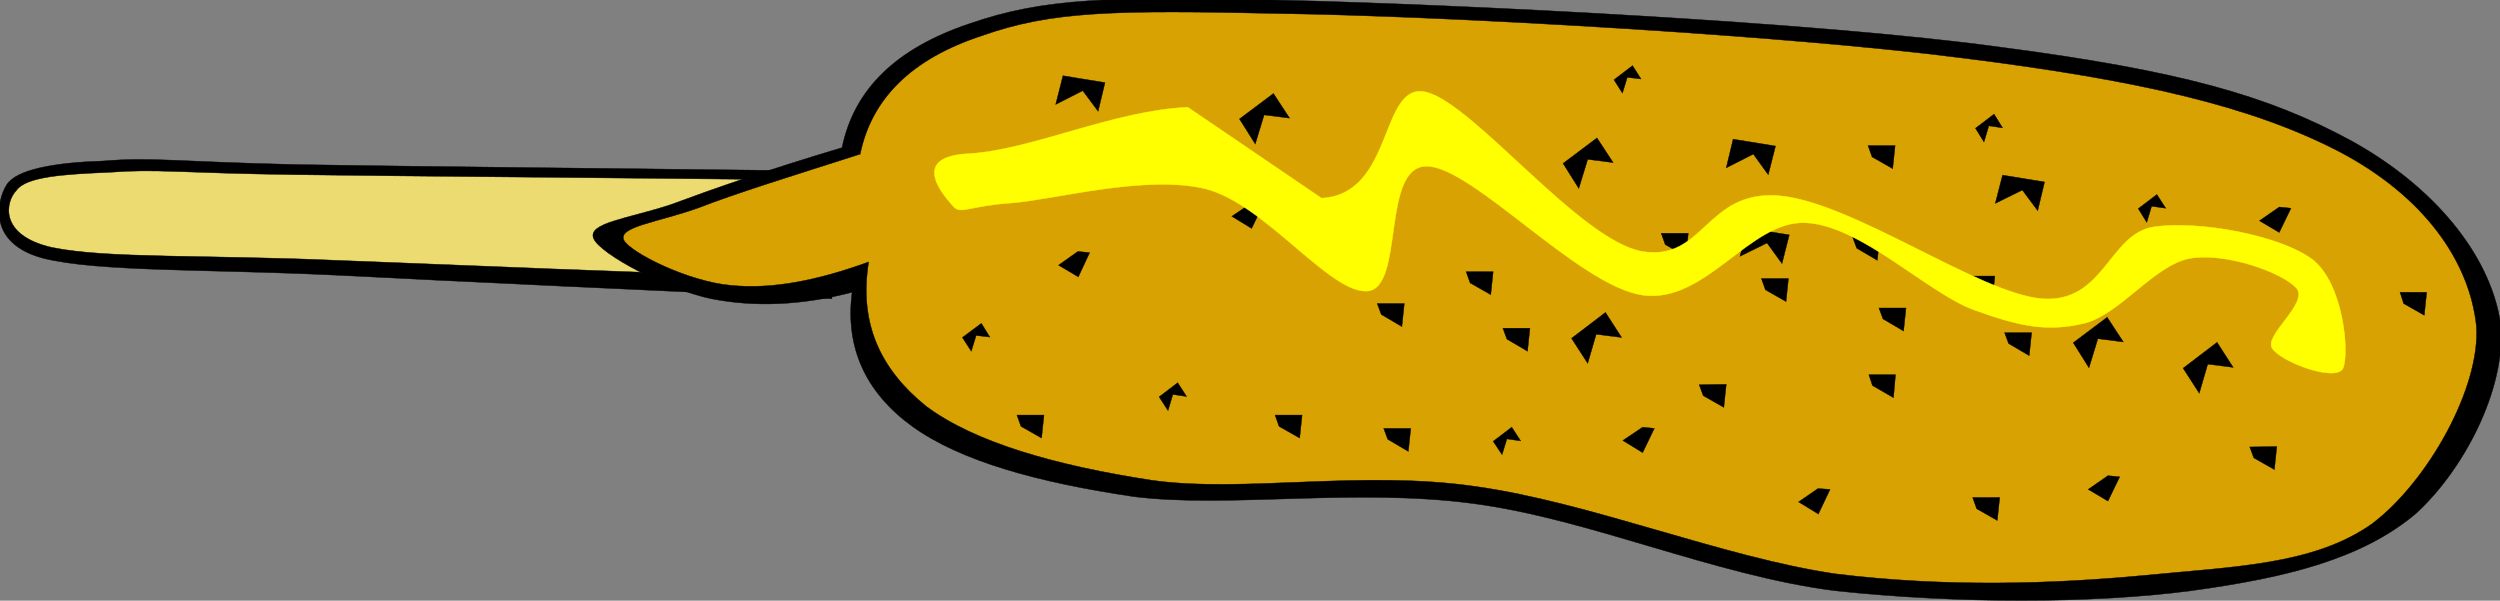 <svg height="53.532" overflow="visible" width="222.803" xmlns="http://www.w3.org/2000/svg"><rect width="100%" height="100%" fill="#808080" stroke="none"/><g clip-rule="evenodd" fill-rule="evenodd" stroke-miterlimit="10" stroke-width=".036"><path d="M74.429 15.246c-21.204-.252-36.828-.396-47.844-.576-10.944-.252-13.032-.684-17.352-.324-4.428.144-7.776.756-8.64 2.124-.864 1.368-1.764 5.22 3.276 6.552 4.968 1.224 14.436.936 26.316 1.512 11.772.612 26.244 1.26 43.956 2.088.072-3.78.18-7.56.288-11.376z" stroke="#000"/><path d="M72.666 16.038c-20.412-.216-35.604-.324-46.152-.468-10.62-.144-12.492-.54-16.704-.216-4.248.18-7.488.396-8.352 1.62-.972 1.008-1.584 3.996 3.168 5.076 4.824 1.008 13.932.648 25.38 1.152 11.448.468 25.2 1.008 42.372 1.62.071-2.916.179-5.832.288-8.784z" fill="#EBDB70" stroke="#000"/><path d="M75.042 13.158c1.08-5.22 4.824-8.856 11.376-11.052C92.97-.162 98.766-.342 114.21.018c15.553.36 47.772 1.944 64.009 4.176 15.947 2.088 23.867 4.284 31.392 8.388 7.452 4.14 12.168 10.116 13.176 15.84.828 5.545-2.916 13.176-7.487 17.352-4.753 3.996-11.341 5.688-20.053 6.877-8.784 1.152-20.916 1.152-31.68 0-10.8-1.369-21.888-6.408-32.292-7.777-10.584-1.402-21.816.434-30.204-.611-8.568-1.26-15.48-3.168-19.764-6.264-4.176-3.023-6.012-7.057-5.364-11.952-4.572 1.188-8.712 1.332-12.564.576-3.96-.828-9.864-3.96-10.476-5.364-.576-1.404 3.06-1.764 6.876-3.024 3.778-1.405 8.638-3.097 15.263-5.077z" stroke="#000"/><path d="M76.661 13.734c1.008-4.932 4.572-8.496 10.836-10.548C93.689.99 99.269.882 113.956 1.206c14.725.216 44.893 1.908 60.912 3.96 15.804 1.98 25.74 4.284 33.552 8.316 7.704 4.032 11.664 9.864 12.276 15.551.396 5.473-4.32 13.896-9.288 17.641-5.184 3.672-12.24 3.816-20.34 4.607-8.064.756-17.604 1.08-27.504-.143-10.044-1.477-21.78-6.336-32.004-7.777-10.296-1.512-20.808.613-29.016-.576-8.424-1.295-15.696-3.348-20.016-6.588-4.14-3.348-5.976-7.451-5.112-12.852-4.572 1.656-8.604 2.448-12.24 2.088-3.816-.324-9-2.916-9.576-4.032-.54-1.188 2.988-1.584 6.552-2.844 3.529-1.367 8.317-2.843 14.509-4.823z" fill="#D8A202" stroke="#000"/><path d="M143.081 27.846l-3.023 2.305 1.439 2.232.756-2.594 2.269.289-1.441-2.232zM125.153 27.054h-2.412l.36.972 1.836 1.08.216-2.052zM133.073 24.21h-2.412l.36 1.008 1.836 1.044.216-2.052zM136.35 29.25h-2.412l.36.973 1.836 1.08.216-2.053zM159.461 20.934l-3.743-.612-.648 2.52 2.412-1.188 1.332 1.836.647-2.556zM187.793 28.277l-3.023 2.268 1.403 2.232.793-2.592 2.268.289-1.441-2.197zM150.461 20.79h-2.411l.359 1.008 1.836 1.044.216-2.052zM159.39 24.822h-2.412l.359 1.008 1.836 1.044.217-2.052zM167.525 21.15h-2.412l.36.972 1.836 1.08.216-2.052zM169.865 27.449h-2.412l.36.973 1.836 1.08.216-2.053zM177.785 24.606h-2.412l.36 1.008 1.836 1.044.216-2.052zM181.062 29.646h-2.412l.36.971 1.836 1.08.216-2.051zM142.325 12.294l-3.023 2.268 1.403 2.232.792-2.592 2.269.288-1.441-2.196zM158.237 13.014l-3.78-.612-.611 2.556 2.412-1.224 1.331 1.836.648-2.556zM182.213 16.218l-3.743-.612-.648 2.52 2.412-1.188 1.368 1.836.611-2.556zM168.93 33.391h-2.376l.323.971 1.872 1.08.181-2.051zM153.846 34.254l-2.412.035.359.973 1.836 1.045.217-2.053zM168.894 12.978h-2.412l.36 1.008 1.836 1.044.216-2.052zM197.585 30.51l-3.023 2.305 1.439 2.23.756-2.592 2.269.289-1.441-2.232zM178.218 44.334h-2.412l.359 1.008 1.836 1.045.217-2.053zM216.27 26.046h-2.376l.324 1.008 1.836 1.044.216-2.052zM202.913 39.797l-2.412.037.36.973 1.836 1.043.216-2.053zM116.045 36.99h-2.411l.359 1.008 1.836 1.043.216-2.051zM93.042 36.99H90.63l.36 1.008 1.836 1.043.216-2.051zM125.729 38.178h-2.412l.36.973 1.836 1.08.216-2.053zM86.85 16.974l1.044-2.16-1.044-.108-1.764 1.188 1.764 1.08zM96.102 24.678l1.008-2.16-1.044-.108-1.728 1.224 1.764 1.044zM128.142 12.078l1.008-2.196-1.044-.108-1.729 1.224 1.765 1.08zM111.545 20.358l1.044-2.16-1.044-.108-1.764 1.188 1.764 1.08zM146.394 40.338l1.044-2.16-1.044-.107-1.765 1.188 1.765 1.079zM162.054 45.811l1.044-2.197-1.08-.072-1.729 1.189 1.765 1.08zM203.129 20.718l1.045-2.16-1.045-.108-1.764 1.224 1.764 1.044zM187.865 44.658l1.044-2.16-1.044-.107-1.764 1.223 1.764 1.044zM122.993 18.306l-3.744-.648-.647 2.556 2.412-1.188 1.332 1.836.647-2.556zM98.478 7.362l-3.745-.612-.648 2.556 2.412-1.224 1.368 1.836.613-2.556zM113.489 8.334l-3.024 2.268 1.404 2.232.792-2.592 2.269.288-1.441-2.196zM104.958 34.109l-1.656 1.26.792 1.225.432-1.439 1.224.18-.792-1.226zM87.461 28.818l-1.692 1.26.792 1.225.432-1.404 1.224.143-.756-1.224zM99.881 14.13l-1.656 1.26.756 1.224.432-1.44 1.26.18-.792-1.224zM177.713 10.17l-1.655 1.26.756 1.224.432-1.44 1.225.18-.758-1.224zM145.493 5.85l-1.656 1.26.757 1.188.432-1.404 1.224.144-.757-1.188zM134.729 38.07l-1.656 1.26.792 1.188.433-1.404 1.224.18-.793-1.224zM192.222 17.334l-1.656 1.26.756 1.224.432-1.44 1.261.18-.793-1.224z" stroke="#000"/><path d="M86.273 13.698c5.58-.288 12.924-3.852 19.584-4.14l11.916 8.1c6.552-.324 5.147-10.548 9.396-9.432 4.284 1.152 13.645 13.212 19.188 14.184 5.544.9 5.652-5.472 12.168-4.968 6.552.54 17.784 8.676 23.436 9.18 5.58.432 5.977-5.796 10.009-6.408 4.031-.576 11.195.756 14.075 2.88 2.809 2.124 3.349 8.352 2.772 9.721-.612 1.295-5.616-.576-6.336-1.801-.684-1.188 3.348-4.032 2.16-5.364-1.26-1.368-6.265-3.168-9.433-2.628s-6.264 5.003-9.468 5.796c-3.24.756-5.616.324-9.792-1.188s-10.08-7.56-15.048-7.776c-4.968-.216-8.892 7.272-14.544 6.444-5.688-.864-15.084-11.412-19.188-11.484-4.104-.036-1.979 10.764-5.256 11.124-3.348.324-9.108-7.74-14.472-9.108-5.328-1.296-13.5.972-17.28 1.26-3.78.252-4.536 1.044-5.184.324-.647-.756-4.139-4.428 1.297-4.716z" fill="#FF0" stroke="#FF0"/></g></svg>